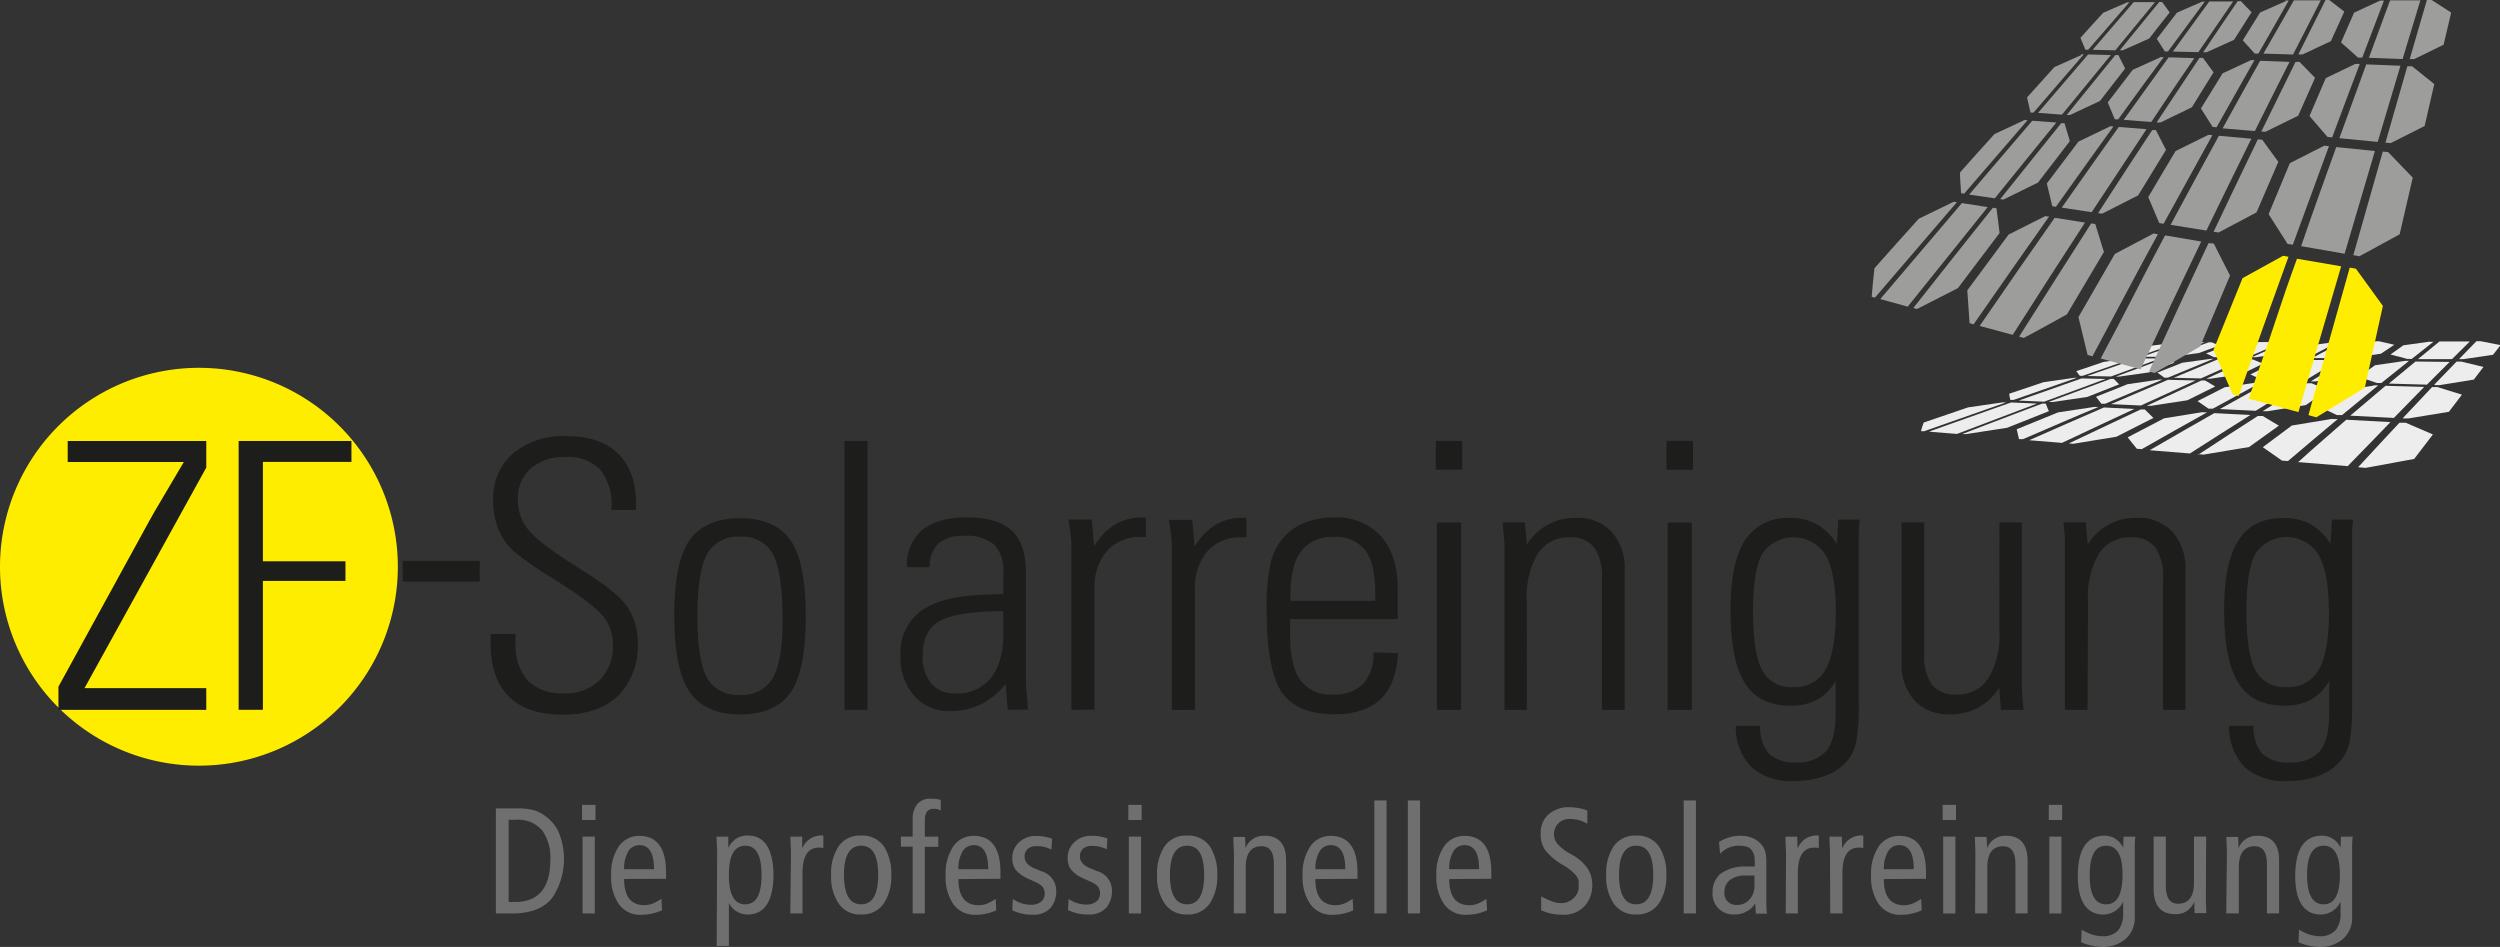 <svg xmlns="http://www.w3.org/2000/svg" xmlns:xlink="http://www.w3.org/1999/xlink" width="329.78" height="124.91" viewBox="0 0 329.78 124.91"><rect x="0" y="0" width="329.78" height="124.91" fill="#333333" stroke="none"/><defs><style>.a{fill:none;}.b{clip-path:url(#a);}.c{fill:#ffed00;}.c,.d,.g{fill-rule:evenodd;}.d{fill:#ededed;}.e{fill:#706f6f;}.f{fill:#1d1d1b;}.g{fill:#9d9d9c;}</style><clipPath id="a" transform="translate(-125.67 -251.93)"><rect class="a" width="595.28" height="841.89"/></clipPath></defs><title>Logo_ZF</title><g class="b"><path class="c" d="M151.91,300.45a26.24,26.24,0,1,1-26.24,26.23,26.24,26.24,0,0,1,26.24-26.23" transform="translate(-125.67 -251.93)"/><path class="d" d="M412.75,297.1l-3.15.41-3,1,.66.47h.37l5.42-1.88h-.34M408.24,299l3,0,5.24-1.92h-2.81l-5.4,1.89m3.57,0h.4l3.48-.47,2.7-1-1-.41H417l-5.2,1.92" transform="translate(-125.67 -251.93)"/><path class="d" d="M422.61,297.08l-3.26.42-2.67,1.05,1.06.5h.41c1.72-.71,3.32-1.37,4.84-2h-.38m-3.8,2,3.35,0,4.59-2H423.6l-4.79,2m4,0h.45l3.61-.5,2.31-1.1-1.41-.44h-.42l-4.54,2" transform="translate(-125.67 -251.93)"/><path class="d" d="M433.67,297.05l-3.37.45L428,298.61l1.57.54h.48l4-2.1h-.43m-2.85,2.11,3.85,0,3.66-2.15h-3.55l-4,2.11m4.63,0H436l3.74-.53,1.77-1.18-2-.46h-.47l-3.6,2.16" transform="translate(-125.67 -251.93)"/><path class="d" d="M446.15,297l-3.45.48L441,298.69l2.24.59h.56l2.86-2.26h-.49m-1.52,2.28,4.47,0c.83-.83,1.61-1.61,2.35-2.33h-4c-.87.7-1.79,1.46-2.78,2.28m5.36.05h.61l3.87-.57,1-1.28-2.64-.51h-.55L450,299.35" transform="translate(-125.67 -251.93)"/><path class="d" d="M406.7,299.19l-3.53.48-3.61,1.22.46.61h.39l6.64-2.31h-.35M401,301.53l3.15.06,6.45-2.37-3,0L401,301.53m3.79.08h.43l3.95-.56,3.32-1.29-.89-.54h-.4l-6.41,2.38" transform="translate(-125.67 -251.93)"/><path class="d" d="M417.19,299.28l-3.65.5-3.29,1.3.93.67h.45c2.12-.89,4.11-1.71,6-2.48h-.42m-4.86,2.49,3.64.09,5.67-2.54-3.38,0-5.93,2.48m4.38.1.49,0,4.11-.6,2.87-1.39-1.4-.57h-.45l-5.62,2.55" transform="translate(-125.67 -251.93)"/><path class="d" d="M429.15,299.39l-3.79.53-2.83,1.4,1.55.73.52,0,5-2.68h-.47m-3.73,2.7,4.25.11c1.63-1,3.16-1.91,4.58-2.76l-3.88,0c-1.54.83-3.19,1.72-4.95,2.69m5.11.13h.57l4.29-.63c.76-.53,1.5-1,2.22-1.51l-2.05-.63H435q-2.1,1.28-4.51,2.77" transform="translate(-125.67 -251.93)"/><path class="d" d="M442.89,299.54l-3.92.57-2.15,1.52,2.38.82.61,0c1.31-1.05,2.51-2,3.64-2.92h-.56m-2.13,3,5.05.14,3-3-4.51-.05c-1.1.9-2.27,1.87-3.55,2.94m6.07.17.7,0L452,302l1.27-1.67-2.93-.7h-.62l-2.9,3" transform="translate(-125.67 -251.93)"/><path class="d" d="M399.26,301.77l-4,.57-4.54,1.52c0,.27.08.54.14.83h.41l8.36-2.92h-.38m-7.32,3,3.38.15,8.11-3-3.17-.07-8.32,2.93m4.07.18.46,0,4.55-.67,4.2-1.66-.71-.71h-.43l-8.07,3" transform="translate(-125.67 -251.93)"/><path class="d" d="M410.49,302l-4.17.61-4.16,1.66.71.92.49,0c2.73-1.15,5.23-2.22,7.58-3.19l-.45,0m-6.36,3.24c1.29.06,2.6.13,3.95.18l7.23-3.3-3.66-.09-7.52,3.21m4.76.22.54,0,4.78-.73c1.27-.64,2.49-1.24,3.67-1.82l-1.33-.79h-.49l-7.17,3.32" transform="translate(-125.67 -251.93)"/><path class="d" d="M423.5,302.37l-4.35.64-3.6,1.83,1.45,1,.57,0c2.33-1.28,4.47-2.45,6.45-3.52h-.52m-5,3.57,4.72.23c2.14-1.33,4.12-2.54,5.93-3.65l-4.29-.12-6.36,3.54m5.69.28.64,0,5-.8,2.89-2-2.13-.88H430c-1.79,1.11-3.73,2.33-5.84,3.67" transform="translate(-125.67 -251.93)"/><path class="d" d="M438.77,302.8l-4.54.69-2.8,2,2.49,1.19c.23,0,.47,0,.7,0q2.6-2.14,4.77-3.92l-.62,0m-3.07,4,5.75.3,4-4.09-5.1-.15q-2.13,1.78-4.65,3.94m6.91.36.8,0,5.3-.87c.6-.79,1.18-1.54,1.72-2.26l-3.23-1-.71,0c-1.18,1.24-2.46,2.61-3.88,4.12" transform="translate(-125.67 -251.93)"/><path class="d" d="M389.9,305l-4.62.67-5.85,2a10.79,10.79,0,0,0-.36,1.14l.43,0,10.81-3.8h-.41m-9.7,3.87,3.62.29,10.55-4-3.4-.15c-3.3,1.16-6.88,2.44-10.77,3.82m4.36.35.49,0,5.39-.83,5.5-2.19c-.15-.34-.28-.67-.41-1l-.46,0c-3.23,1.21-6.72,2.54-10.51,4" transform="translate(-125.67 -251.93)"/><path class="d" d="M402,305.6l-4.85.73-5.45,2.22c.1.42.19.86.3,1.31l.53,0,5.22-2.25q2.46-1.06,4.74-2l-.49,0M393.34,310l4.33.35,5-2.35c1.58-.75,3.09-1.45,4.54-2.12l-4-.2-4.71,2.05L393.34,310m5.22.42.6.05,5.69-.93c1.71-.88,3.33-1.7,4.88-2.48l-1.14-1.12-.54,0q-2.16,1-4.51,2.13l-5,2.37" transform="translate(-125.67 -251.93)"/><path class="d" d="M416.24,306.29l-5.1.82c-1.52.79-3.12,1.62-4.8,2.51.37.48.78,1,1.21,1.51l.64.05,4.54-2.57,4.09-2.29-.58,0m-7,5,5.3.43,4.2-2.68c1.32-.85,2.59-1.64,3.79-2.4l-4.77-.24-4.05,2.31-4.47,2.58m6.39.52.72.06,6-1,3.93-2.82-2.13-1.27-.65,0-3.74,2.41-4.14,2.71" transform="translate(-125.67 -251.93)"/><path class="d" d="M433.34,307.18l-5.35.88-3.83,2.86c.8.57,1.64,1.16,2.53,1.77l.79.06,3.47-2.94c1.08-.91,2.11-1.78,3.1-2.6l-.71,0m-4.6,5.67,6.62.54,3-3.08,2.64-2.73-5.83-.31-3,2.62c-1.06.93-2.21,1.92-3.38,3m8,.65.93.08,6.41-1.18,2.47-3.23L443,307.69l-.81,0-2.56,2.74c-.9,1-1.86,2-2.88,3.11" transform="translate(-125.67 -251.93)"/><path class="e" d="M191.08,372.43h2.1q3.75,0,5.35-2.09a9.2,9.2,0,0,0,.77-8.78,5.4,5.4,0,0,0-1.72-2,4.72,4.72,0,0,0-1.38-.72,7.44,7.44,0,0,0-2.2-.27h-2.92Zm1.69-12.36h1a4.08,4.08,0,0,1,3.5,1.51,6.19,6.19,0,0,1,1,3.7q0,5.55-4.5,5.63h-1Z" transform="translate(-125.67 -251.93)"/><path class="e" d="M202.52,372.43h1.61V362.29h-1.61Zm-.07-12.33h1.77v-2h-1.77Z" transform="translate(-125.67 -251.93)"/><path class="e" d="M213.53,367.85V367c0-3.16-1.17-4.76-3.45-4.81a3.25,3.25,0,0,0-2.79,1.4,6.43,6.43,0,0,0-1,3.81,6.18,6.18,0,0,0,1,3.77,3.39,3.39,0,0,0,2.93,1.43A6.57,6.57,0,0,0,213,372l-.08-1.51a6.27,6.27,0,0,1-1,.57,3.12,3.12,0,0,1-1.24.27c-1.78,0-2.68-1.14-2.68-3.45ZM208,366.59a4.38,4.38,0,0,1,.64-2.5,1.76,1.76,0,0,1,1.37-.68c1.29,0,1.93,1.06,1.93,3.18Z" transform="translate(-125.67 -251.93)"/><path class="e" d="M221.82,367.35q0-3.84,2.15-3.86t2.16,3.86q0,3.87-2.16,3.87t-2.15-3.87m-1.61,9.36h1.61v-5.66h0a2.75,2.75,0,0,0,2.5,1.51q3.3,0,3.39-5.2c-.06-3.48-1.19-5.21-3.39-5.21a2.61,2.61,0,0,0-1.65.49,3.39,3.39,0,0,0-.93,1.13h0l0-1.47h-1.55c0,.61.06,1.23.08,1.85Z" transform="translate(-125.67 -251.93)"/><path class="e" d="M229.92,372.42h1.61v-5.36c0-2.22.75-3.32,2.13-3.32a3,3,0,0,1,.62.06v-1.65a2.7,2.7,0,0,0-2.79,1.72h0l0-1.57h-1.55c0,.7.06,1.43.07,2.17Z" transform="translate(-125.67 -251.93)"/><path class="e" d="M237,367.35q0-3.84,2.26-3.86t2.25,3.86q0,3.87-2.25,3.87T237,367.35m-1.69,0a6.2,6.2,0,0,0,1,3.78,3.37,3.37,0,0,0,2.93,1.43,3.45,3.45,0,0,0,3-1.43,6.39,6.39,0,0,0,1-3.77,6.56,6.56,0,0,0-1-3.82,3.49,3.49,0,0,0-3-1.39,3.41,3.41,0,0,0-2.93,1.39,6.33,6.33,0,0,0-1,3.81" transform="translate(-125.67 -251.93)"/><path class="e" d="M246.06,372.42h1.61v-8.79h1.77V362.3h-1.77v-2.15a2,2,0,0,1,.27-1.14,1,1,0,0,1,.91-.38,1.54,1.54,0,0,1,.92.23v-1.41a4.63,4.63,0,0,0-1.26-.16,2.2,2.2,0,0,0-1.85.73,3.09,3.09,0,0,0-.6,2v2.27h-1.55v1.33h1.55Z" transform="translate(-125.67 -251.93)"/><path class="e" d="M257.64,367.85V367q0-4.74-3.44-4.81a3.23,3.23,0,0,0-2.79,1.4,6.36,6.36,0,0,0-1,3.81,6.25,6.25,0,0,0,1,3.77,3.4,3.4,0,0,0,2.94,1.43,6.52,6.52,0,0,0,2.74-.59l-.08-1.51a5.86,5.86,0,0,1-1,.57,3,3,0,0,1-1.23.27q-2.68,0-2.68-3.45Zm-5.54-1.26a4.23,4.23,0,0,1,.64-2.5,1.74,1.74,0,0,1,1.36-.68c1.29,0,1.93,1.06,1.93,3.18Z" transform="translate(-125.67 -251.93)"/><path class="e" d="M259.28,370.46,259.2,372a5.72,5.72,0,0,0,2.64.59,3,3,0,0,0,2.44-.93,3.38,3.38,0,0,0,.72-2.21,2.67,2.67,0,0,0-1.95-2.59l-.58-.24c-1.1-.39-1.65-.95-1.65-1.71a1.36,1.36,0,0,1,.42-1,1.76,1.76,0,0,1,1.2-.36,4,4,0,0,1,1.92.45l.09-1.43a5.74,5.74,0,0,0-2.08-.36,3.13,3.13,0,0,0-2.28.84,2.74,2.74,0,0,0-.88,2.1,2.45,2.45,0,0,0,.44,1.52,4.34,4.34,0,0,0,1.48,1.1l1.08.49a2.75,2.75,0,0,1,1,.67,1.54,1.54,0,0,1,.27.92,1.34,1.34,0,0,1-.46,1,2,2,0,0,1-1.41.43,4.16,4.16,0,0,1-2.32-.76" transform="translate(-125.67 -251.93)"/><path class="e" d="M266.64,370.46l-.09,1.51a5.79,5.79,0,0,0,2.65.59,3,3,0,0,0,2.44-.93,3.37,3.37,0,0,0,.71-2.21,2.65,2.65,0,0,0-2-2.59l-.57-.24c-1.11-.39-1.66-.95-1.66-1.71a1.36,1.36,0,0,1,.42-1,1.77,1.77,0,0,1,1.2-.36,4,4,0,0,1,1.93.45l.08-1.43a5.7,5.7,0,0,0-2.08-.36,3.12,3.12,0,0,0-2.27.84,2.75,2.75,0,0,0-.89,2.1,2.39,2.39,0,0,0,.45,1.52,4.25,4.25,0,0,0,1.48,1.1l1.08.49a2.84,2.84,0,0,1,1,.67,1.61,1.61,0,0,1,.26.92,1.31,1.31,0,0,1-.46,1,2,2,0,0,1-1.4.43,4.12,4.12,0,0,1-2.32-.76" transform="translate(-125.67 -251.93)"/><path class="e" d="M274.58,372.43h1.61V362.29h-1.61Zm-.07-12.33h1.76v-2h-1.76Z" transform="translate(-125.67 -251.93)"/><path class="e" d="M280,367.35q0-3.84,2.26-3.86t2.25,3.86q0,3.87-2.25,3.87T280,367.35m-1.69,0a6.2,6.2,0,0,0,1,3.78,3.37,3.37,0,0,0,2.93,1.43,3.45,3.45,0,0,0,3-1.43,6.39,6.39,0,0,0,1-3.77,6.56,6.56,0,0,0-1-3.82,3.49,3.49,0,0,0-3-1.39,3.41,3.41,0,0,0-2.93,1.39,6.33,6.33,0,0,0-1,3.81" transform="translate(-125.67 -251.93)"/><path class="e" d="M288.42,372.42H290v-6.11c0-1.83.72-2.75,2.08-2.75,1.08,0,1.62.76,1.63,2.31v6.55h1.61v-7c0-2.17-1-3.26-2.87-3.24a2.54,2.54,0,0,0-2.48,1.64h0l-.06-1.49h-1.55c0,.7.06,1.43.08,2.17Z" transform="translate(-125.67 -251.93)"/><path class="e" d="M304.74,367.85V367c0-3.16-1.17-4.76-3.45-4.81a3.25,3.25,0,0,0-2.79,1.4,6.43,6.43,0,0,0-1,3.81,6.18,6.18,0,0,0,1,3.77,3.39,3.39,0,0,0,2.93,1.43,6.57,6.57,0,0,0,2.75-.59l-.08-1.51a6.27,6.27,0,0,1-1,.57,3.08,3.08,0,0,1-1.24.27c-1.78,0-2.68-1.14-2.68-3.45Zm-5.55-1.26a4.38,4.38,0,0,1,.64-2.5,1.76,1.76,0,0,1,1.37-.68c1.29,0,1.93,1.06,1.93,3.18Z" transform="translate(-125.67 -251.93)"/><rect class="e" x="181.29" y="105.59" width="1.61" height="14.9"/><rect class="e" x="185.71" y="105.59" width="1.61" height="14.9"/><path class="e" d="M322.39,367.85V367q0-4.74-3.45-4.81a3.24,3.24,0,0,0-2.79,1.4,6.36,6.36,0,0,0-1,3.81,6.18,6.18,0,0,0,1,3.77,3.37,3.37,0,0,0,2.93,1.43,6.6,6.6,0,0,0,2.75-.59l-.08-1.51a6,6,0,0,1-1,.57,3,3,0,0,1-1.23.27q-2.68,0-2.68-3.45Zm-5.55-1.26a4.23,4.23,0,0,1,.64-2.5,1.75,1.75,0,0,1,1.37-.68c1.29,0,1.93,1.06,1.93,3.18Z" transform="translate(-125.67 -251.93)"/><path class="e" d="M335.06,360.56v-1.69a4.4,4.4,0,0,0-1.09-.33,7.4,7.4,0,0,0-1.33-.13,3.93,3.93,0,0,0-2.61.88,3.14,3.14,0,0,0-1.12,2.6,3.57,3.57,0,0,0,.58,2.16,8,8,0,0,0,2.38,2,6.33,6.33,0,0,1,1.73,1.41,2,2,0,0,1,.32.66q0,.33,0,.75a2.06,2.06,0,0,1-.62,1.49,2.35,2.35,0,0,1-1.76.7,3.2,3.2,0,0,1-1.27-.29,8.17,8.17,0,0,1-1.3-.6V372a6.38,6.38,0,0,0,2.81.59,3.7,3.7,0,0,0,2.93-1.15,4.07,4.07,0,0,0,1-2.78,4,4,0,0,0-.6-2.16,6.23,6.23,0,0,0-2.18-1.88,6.67,6.67,0,0,1-1.84-1.4,1.57,1.57,0,0,1-.31-.6,1.52,1.52,0,0,1-.12-.59,2.05,2.05,0,0,1,.58-1.5,2.11,2.11,0,0,1,1.52-.57,4.39,4.39,0,0,1,2.29.63" transform="translate(-125.67 -251.93)"/><path class="e" d="M339.24,367.35q0-3.84,2.26-3.86t2.25,3.86q0,3.87-2.25,3.87t-2.26-3.87m-1.69,0a6.2,6.2,0,0,0,1,3.78,3.38,3.38,0,0,0,2.93,1.43,3.45,3.45,0,0,0,3-1.43,6.39,6.39,0,0,0,1-3.77,6.56,6.56,0,0,0-1-3.82,3.49,3.49,0,0,0-3-1.39,3.42,3.42,0,0,0-2.93,1.39,6.33,6.33,0,0,0-1,3.81" transform="translate(-125.67 -251.93)"/><rect class="e" x="222.1" y="105.59" width="1.61" height="14.9"/><path class="e" d="M352.57,364.56h0a3.27,3.27,0,0,1,2.54-1.07,3,3,0,0,1,1,.14,1.22,1.22,0,0,1,.68.52,1.8,1.8,0,0,1,.29.7,4.89,4.89,0,0,1,.07.93v.46h-.95a5.56,5.56,0,0,0-3.56.94,3.1,3.1,0,0,0-1.06,2.47,2.71,2.71,0,0,0,2.83,2.91,3.22,3.22,0,0,0,1.79-.47,2.79,2.79,0,0,0,1-1h0l.09,1.36h1.46a12.61,12.61,0,0,1-.08-1.55v-5.28a4.38,4.38,0,0,0-.24-1.63,2.65,2.65,0,0,0-.6-.85,2.61,2.61,0,0,0-.86-.6,4.19,4.19,0,0,0-.76-.27,5.23,5.23,0,0,0-3.78.73Zm4.54,4.17a2.67,2.67,0,0,1-.6,1.79,2.12,2.12,0,0,1-1.7.78,1.54,1.54,0,0,1-1.66-1.77,1.9,1.9,0,0,1,.72-1.52,3.31,3.31,0,0,1,2.1-.59c.46,0,.84,0,1.14,0Z" transform="translate(-125.67 -251.93)"/><path class="e" d="M361.23,372.42h1.6v-5.36c0-2.22.75-3.32,2.14-3.32a3.11,3.11,0,0,1,.62.06v-1.65a2.68,2.68,0,0,0-2.79,1.72h0l-.06-1.57h-1.55c0,.7.06,1.43.08,2.17Z" transform="translate(-125.67 -251.93)"/><path class="e" d="M367.1,372.42h1.61v-5.36c0-2.22.75-3.32,2.14-3.32a3,3,0,0,1,.61.06v-1.65a2.68,2.68,0,0,0-2.78,1.72h0l-.06-1.57H367c0,.7.06,1.43.07,2.17Z" transform="translate(-125.67 -251.93)"/><path class="e" d="M379.73,367.85V367q0-4.74-3.45-4.81a3.25,3.25,0,0,0-2.79,1.4,6.43,6.43,0,0,0-1,3.81,6.18,6.18,0,0,0,1,3.77,3.38,3.38,0,0,0,2.93,1.43,6.57,6.57,0,0,0,2.75-.59l-.08-1.51a6.27,6.27,0,0,1-1,.57,3.12,3.12,0,0,1-1.24.27c-1.78,0-2.68-1.14-2.68-3.45Zm-5.55-1.26a4.38,4.38,0,0,1,.64-2.5,1.76,1.76,0,0,1,1.37-.68c1.29,0,1.93,1.06,1.93,3.18Z" transform="translate(-125.67 -251.93)"/><path class="e" d="M382,372.43h1.61V362.29H382Zm-.07-12.33h1.76v-2h-1.76Z" transform="translate(-125.67 -251.93)"/><path class="e" d="M386.21,372.42h1.61v-6.11c0-1.83.72-2.75,2.09-2.75,1.07,0,1.6.76,1.62,2.31v6.55h1.61v-7c-.05-2.17-1-3.26-2.87-3.24a2.54,2.54,0,0,0-2.48,1.64h0l-.06-1.49h-1.55c0,.7.06,1.43.07,2.17Z" transform="translate(-125.67 -251.93)"/><path class="e" d="M396,372.43h1.6V362.29H396Zm-.07-12.33h1.76v-2h-1.76Z" transform="translate(-125.67 -251.93)"/><path class="e" d="M401.33,367.35c0-2.56.71-3.85,2.16-3.86s2.19,1.3,2.17,3.86-.71,3.87-2.17,3.87-2.18-1.29-2.16-3.87m5.94-3.22c0-.62,0-1.23.08-1.83h-1.56l-.05,1.45h0a2.73,2.73,0,0,0-2.41-1.59c-2.34,0-3.54,1.73-3.57,5.21s1.18,5.2,3.39,5.2a2.91,2.91,0,0,0,2.59-1.7h0v1.6a3.43,3.43,0,0,1-.62,2.13,2.65,2.65,0,0,1-2.14.83,4.83,4.83,0,0,1-1.42-.25,6,6,0,0,1-1.29-.63l-.07,1.68a7.65,7.65,0,0,0,2.87.62,4.66,4.66,0,0,0,2.92-1,3.68,3.68,0,0,0,1.28-3Z" transform="translate(-125.67 -251.93)"/><path class="e" d="M416.69,362.29h-1.61v6.1c0,1.83-.72,2.75-2.09,2.75-1.07,0-1.6-.74-1.62-2.31v-6.54h-1.61v7c.05,2.17,1,3.24,2.87,3.23a2.55,2.55,0,0,0,2.48-1.64h0l.06,1.5h1.55c-.05-.71-.07-1.44-.07-2.17Z" transform="translate(-125.67 -251.93)"/><path class="e" d="M419.34,372.42H421v-6.11c0-1.83.72-2.75,2.08-2.75,1.07,0,1.61.76,1.63,2.31v6.55h1.6v-7c0-2.17-1-3.26-2.86-3.24a2.56,2.56,0,0,0-2.49,1.64h0l-.05-1.49h-1.55c0,.7.06,1.43.07,2.17Z" transform="translate(-125.67 -251.93)"/><path class="e" d="M430,367.35q0-3.84,2.17-3.86t2.16,3.86q0,3.87-2.16,3.87T430,367.35m5.94-3.22c0-.62,0-1.23.08-1.83h-1.55l-.05,1.45h0a2.73,2.73,0,0,0-2.41-1.59c-2.34,0-3.54,1.73-3.57,5.21s1.18,5.2,3.4,5.2a2.91,2.91,0,0,0,2.58-1.7h0v1.6a3.37,3.37,0,0,1-.63,2.13,2.65,2.65,0,0,1-2.14.83,4.71,4.71,0,0,1-1.41-.25,5.83,5.83,0,0,1-1.3-.63l-.07,1.68a7.65,7.65,0,0,0,2.87.62,4.71,4.71,0,0,0,2.93-1,3.68,3.68,0,0,0,1.27-3Z" transform="translate(-125.67 -251.93)"/><path class="f" d="M152.88,345.57V342.7H136.82l16.06-29.09V310.1H134.6v2.77h15.32l-2.06,3.49c-1.55,2.59-2.39,4.06-2.56,4.4l-11.92,21.75v3.06Z" transform="translate(-125.67 -251.93)"/><polygon class="f" points="34.68 93.63 34.68 76.63 45.57 76.63 45.57 74.04 34.68 74.04 34.68 60.93 46.36 60.93 46.36 58.17 31.48 58.17 31.48 93.63 34.68 93.63"/><rect class="f" x="53.13" y="73.99" width="10.15" height="2.74"/><path class="f" d="M283.3,345.57v-15.8a7.46,7.46,0,0,1,1.64-5.12,5.76,5.76,0,0,1,4.52-1.84h.62v-2.57h-.57a6.73,6.73,0,0,0-3.54.94,8.44,8.44,0,0,0-2.72,2.86l-.31-3.53h-3.1c.15.76.24,1.42.31,2a12.88,12.88,0,0,1,.1,1.54v21.53Z" transform="translate(-125.67 -251.93)"/><path class="f" d="M295.9,331.19h11.18V330.1c0-2.54-.43-4.41-1.31-5.57a4.84,4.84,0,0,0-4.15-1.76,5,5,0,0,0-4.31,1.87c-.94,1.23-1.41,3.16-1.41,5.75Zm14.19,6.89c-.15,2.71-.91,4.74-2.3,6.07s-3.43,2-6.12,2c-3.3,0-5.6-1-6.91-2.89s-2-5.51-2-10.77a28.25,28.25,0,0,1,.49-6.21,8,8,0,0,1,1.68-3.39,7.39,7.39,0,0,1,2.83-2,10.15,10.15,0,0,1,3.87-.7,7.83,7.83,0,0,1,6.22,2.49c1.46,1.64,2.2,4,2.2,7v3.92H295.85v2.11q0,4.06,1.36,5.95a4.91,4.91,0,0,0,4.27,1.89,5.42,5.42,0,0,0,4-1.4,5.74,5.74,0,0,0,1.36-4.16Z" transform="translate(-125.67 -251.93)"/><path class="f" d="M315.06,310.09h3.5v3.8h-3.5Zm.15,10.76h3.2v24.72h-3.2Z" transform="translate(-125.67 -251.93)"/><path class="f" d="M327.08,345.57h-2.95V324.28c0-.37,0-.82-.06-1.34s-.11-1.23-.18-2.1h2.93l.26,2.91a7.88,7.88,0,0,1,2.78-2.62,7.75,7.75,0,0,1,3.72-.89,6.08,6.08,0,0,1,4.69,1.85,7.12,7.12,0,0,1,1.71,5.05v18.43h-3V328.32a6.81,6.81,0,0,0-1-4.16,3.86,3.86,0,0,0-3.25-1.35,4.76,4.76,0,0,0-4.2,2.15,11.14,11.14,0,0,0-1.46,6.23Z" transform="translate(-125.67 -251.93)"/><path class="f" d="M345.5,310.09H349v3.8h-3.5Zm.15,10.76h3.2v24.72h-3.2Z" transform="translate(-125.67 -251.93)"/><path class="f" d="M367.83,332.47q0-5-1.34-7.32a5,5,0,0,0-8.33-.21c-.82,1.44-1.24,3.95-1.24,7.53q0,5.64,1.2,7.87a4.22,4.22,0,0,0,4.07,2.22,4.58,4.58,0,0,0,4.31-2.33c.88-1.56,1.33-4.14,1.33-7.76m3.19-12a16.27,16.27,0,0,0-.16,1.68c0,.62,0,1.53,0,2.75v20a25.85,25.85,0,0,1-.31,4.78,6,6,0,0,1-1,2.36,6.74,6.74,0,0,1-2.94,2.16,11.46,11.46,0,0,1-4.3.75,7.86,7.86,0,0,1-5.61-1.83,7.52,7.52,0,0,1-2.06-5.45h3.24a5.13,5.13,0,0,0,1.12,3.67,4.81,4.81,0,0,0,3.58,1.16,4.94,4.94,0,0,0,4-1.5c.82-1,1.23-2.68,1.23-5v-4.27a6.24,6.24,0,0,1-2.4,2.48,7.13,7.13,0,0,1-3.52.81q-4.19,0-6.06-3c-1.26-2-1.88-5.18-1.88-9.64q0-6.3,1.91-9.21a6.68,6.68,0,0,1,6-2.91,7,7,0,0,1,3.46.82,7.85,7.85,0,0,1,2.65,2.59l.19-3.2Z" transform="translate(-125.67 -251.93)"/><path class="f" d="M389.42,320.84h2.95v21.29q0,.45.06,1.26c0,.53.11,1.27.18,2.18h-3l-.21-2.91a7.88,7.88,0,0,1-2.78,2.62,7.67,7.67,0,0,1-3.71.88,6.07,6.07,0,0,1-4.71-1.84,7.17,7.17,0,0,1-1.7-5.06V320.84h3v17.25a6.74,6.74,0,0,0,1,4.14,3.91,3.91,0,0,0,3.26,1.32,4.76,4.76,0,0,0,4.19-2.13,10.9,10.9,0,0,0,1.46-6.2Z" transform="translate(-125.67 -251.93)"/><path class="f" d="M401.05,345.57h-3V324.28c0-.37,0-.82,0-1.34s-.11-1.23-.18-2.1h2.93l.26,2.91a7.42,7.42,0,0,1,6.49-3.51,6.1,6.1,0,0,1,4.7,1.85,7.11,7.11,0,0,1,1.7,5.05v18.43H411V328.32a6.81,6.81,0,0,0-1-4.16,3.85,3.85,0,0,0-3.25-1.35,4.78,4.78,0,0,0-4.2,2.15,11.14,11.14,0,0,0-1.45,6.23Z" transform="translate(-125.67 -251.93)"/><path class="f" d="M432.87,332.47q0-5-1.34-7.32a4.94,4.94,0,0,0-8.32-.21Q422,327.1,422,332.47c0,3.76.39,6.38,1.19,7.87a4.25,4.25,0,0,0,4.08,2.22,4.6,4.6,0,0,0,4.31-2.33c.87-1.56,1.32-4.14,1.32-7.76m3.19-12a16.39,16.39,0,0,0-.15,1.68c0,.62,0,1.53,0,2.75v20a25.85,25.85,0,0,1-.31,4.78,6,6,0,0,1-1,2.36,6.85,6.85,0,0,1-2.94,2.16,11.53,11.53,0,0,1-4.3.75,7.87,7.87,0,0,1-5.62-1.83,7.6,7.6,0,0,1-2.06-5.45h3.25a5.09,5.09,0,0,0,1.12,3.67,4.8,4.8,0,0,0,3.57,1.16,5,5,0,0,0,4.05-1.5c.81-1,1.22-2.68,1.22-5v-4.27a6.18,6.18,0,0,1-2.4,2.48,7.13,7.13,0,0,1-3.52.81q-4.18,0-6.06-3c-1.25-2-1.88-5.18-1.88-9.64q0-6.3,1.92-9.21c1.27-2,3.28-2.91,6-2.91a7.09,7.09,0,0,1,3.47.82,7.73,7.73,0,0,1,2.64,2.59l.2-3.2Z" transform="translate(-125.67 -251.93)"/><path class="f" d="M190.39,335.56l3.29,0a2.37,2.37,0,0,0,0,.41c0,.18,0,.41,0,.74a7,7,0,0,0,1.61,5,6.33,6.33,0,0,0,4.79,1.68,6.43,6.43,0,0,0,4.69-1.73,6.21,6.21,0,0,0,1.75-4.62,5.92,5.92,0,0,0-1.14-3.63c-.76-1.05-2.67-2.54-5.73-4.5l-1.23-.79a43.76,43.76,0,0,1-5-3.49,7.74,7.74,0,0,1-2-2.89,9.74,9.74,0,0,1-.7-3.77,7.83,7.83,0,0,1,2.61-6.21,10.31,10.31,0,0,1,7.09-2.3q4.44,0,6.8,2.32c1.57,1.54,2.36,3.78,2.36,6.7v.72h-3.25v-.34a7.25,7.25,0,0,0-1.51-5,5.91,5.91,0,0,0-4.6-1.64,6.54,6.54,0,0,0-4.54,1.52,5.2,5.2,0,0,0-1.7,4.08,6.17,6.17,0,0,0,1.39,4c.93,1.18,3.2,2.89,6.82,5.15q4.77,2.94,6.18,4.93a8.14,8.14,0,0,1,1.42,4.81,9.23,9.23,0,0,1-2.59,7q-2.6,2.49-7.32,2.49c-3.12,0-5.49-.8-7.09-2.39s-2.4-3.92-2.4-7c0-.33,0-.59,0-.76a2.92,2.92,0,0,1,0-.46" transform="translate(-125.67 -251.93)"/><path class="f" d="M214.61,333.21q0-7.12,2-10t6.68-2.92c3.11,0,5.34,1,6.67,2.92s2,5.29,2,10-.65,8.15-2,10.07-3.53,2.89-6.64,2.89-5.36-1-6.7-3-2-5.31-2-10m8.67,10.43a4.59,4.59,0,0,0,4.31-2.23c.86-1.47,1.3-4,1.3-7.56,0-4.27-.42-7.2-1.25-8.74a4.53,4.53,0,0,0-4.36-2.34,4.59,4.59,0,0,0-4.35,2.3c-.84,1.53-1.27,4.25-1.27,8.14s.42,6.66,1.26,8.17a4.59,4.59,0,0,0,4.36,2.26" transform="translate(-125.67 -251.93)"/><rect class="f" x="111.39" y="58.17" width="3.05" height="35.46"/><path class="f" d="M258,332.55c-4.11,0-6.92.47-8.4,1.32s-2.22,2.36-2.22,4.55a5.39,5.39,0,0,0,1.14,3.66,3.92,3.92,0,0,0,3.14,1.32,5.68,5.68,0,0,0,4.74-2.06q1.63-2.05,1.63-6Zm.6,13-.28-3.4a9.54,9.54,0,0,1-3.25,2.68,8.92,8.92,0,0,1-4,.9,6.1,6.1,0,0,1-4.8-2,7.61,7.61,0,0,1-1.81-5.32,6.79,6.79,0,0,1,2.69-5.88c1.78-1.3,4.53-2,8.25-2.15l2.62-.1v-2.71a5,5,0,0,0-1.22-3.81,5.6,5.6,0,0,0-3.95-1.14,4.85,4.85,0,0,0-3.38,1,4.21,4.21,0,0,0-1.16,3.13l-3,0a5.94,5.94,0,0,1,2-4.9c1.36-1.12,3.37-1.67,6-1.67s4.59.59,5.83,1.75,1.86,3,1.86,5.45V341c0,.69,0,1.41.08,2.18s.11,1.54.21,2.35Z" transform="translate(-125.67 -251.93)"/><path class="f" d="M267,345.57V324a12.88,12.88,0,0,0-.1-1.54c-.06-.57-.16-1.23-.31-2h3.11L270,324a8.44,8.44,0,0,1,2.72-2.86,6.67,6.67,0,0,1,3.53-.94h.57v2.57h-.62a5.76,5.76,0,0,0-4.52,1.84,7.46,7.46,0,0,0-1.63,5.12v15.8Z" transform="translate(-125.67 -251.93)"/><path class="g" d="M406.25,252.25c-1.05.45-2.1.9-3.15,1.37-1,1.06-1.94,2.16-3,3.3.21.51.43,1,.66,1.57h.37l5.42-6.25h-.34m-4.51,6.26,3,.07c1.85-2.25,3.59-4.37,5.24-6.36l-2.81,0-5.4,6.27m3.57.08h.4l3.48-1.55q1.38-1.79,2.7-3.44l-1-1.38h-.38c-1.63,2-3.37,4.11-5.2,6.37" transform="translate(-125.67 -251.93)"/><path class="g" d="M416.11,252.17l-3.27,1.43c-.85,1.11-1.75,2.25-2.66,3.46l1.06,1.66.41,0c1.72-2.34,3.32-4.51,4.85-6.57h-.39m-3.8,6.58,3.35.08,4.59-6.69-3.15,0-4.79,6.59m4,.11h.45l3.61-1.64,2.31-3.64c-.48-.5-1-1-1.41-1.46h-.42c-1.43,2.1-2.94,4.32-4.54,6.72" transform="translate(-125.67 -251.93)"/><path class="g" d="M427.17,252.09l-3.37,1.49c-.73,1.18-1.49,2.41-2.28,3.67L423.1,259l.48,0c1.42-2.49,2.76-4.8,4-7h-.43m-2.85,7,3.85.12c1.3-2.56,2.52-4.92,3.66-7.15l-3.55,0c-1.24,2.18-2.55,4.5-4,7m4.64.14.5,0,3.74-1.75,1.77-3.9-2-1.54h-.47c-1.13,2.24-2.32,4.62-3.59,7.18" transform="translate(-125.67 -251.93)"/><path class="g" d="M439.65,252c-1.14.54-2.3,1.07-3.45,1.6-.55,1.26-1.12,2.57-1.72,3.93l2.25,2,.55,0,2.86-7.52h-.49m-1.52,7.54,4.47.17c.83-2.78,1.61-5.35,2.35-7.75l-4,0c-.87,2.34-1.79,4.85-2.78,7.55m5.36.2c.21,0,.41,0,.61,0l3.87-1.89c.34-1.46.67-2.88,1-4.24-.9-.58-1.79-1.14-2.64-1.7h-.55c-.7,2.42-1.46,5-2.27,7.79" transform="translate(-125.67 -251.93)"/><path class="g" d="M400.2,259.2l-3.53,1.58-3.61,4c.15.67.31,1.35.46,2l.4,0q3.52-4.09,6.63-7.69h-.35m-5.68,7.73c1,.08,2.08.14,3.15.23l6.45-7.86-3-.08-6.61,7.71m3.79.28.43,0,3.95-1.85q1.72-2.2,3.32-4.28l-.89-1.78h-.4c-2,2.46-4.13,5.08-6.41,7.9" transform="translate(-125.67 -251.93)"/><path class="g" d="M410.69,259.47,407,261.14l-3.29,4.3c.31.73.61,1.46.93,2.23l.45,0q3.18-4.41,6-8.21l-.42,0m-4.86,8.28,3.64.28q3-4.53,5.67-8.42l-3.38-.11c-1.85,2.56-3.82,5.3-5.93,8.25m4.38.34.49,0c1.38-.67,2.74-1.32,4.12-2,1-1.59,1.94-3.13,2.86-4.61l-1.39-1.91-.46,0-5.62,8.47" transform="translate(-125.67 -251.93)"/><path class="g" d="M422.65,259.84l-3.79,1.76L416,266.24c.49.79,1,1.59,1.54,2.43l.52.05q2.68-4.77,5-8.86l-.47,0m-3.73,9,4.25.36q2.44-4.92,4.58-9.13l-3.88-.14c-1.54,2.75-3.19,5.71-4.95,8.91m5.11.44.57,0c1.44-.72,2.87-1.41,4.29-2.11.76-1.73,1.5-3.41,2.22-5l-2.05-2.1-.52,0c-1.4,2.83-2.9,5.88-4.51,9.18" transform="translate(-125.67 -251.93)"/><path class="g" d="M436.39,260.35l-3.92,1.88c-.69,1.61-1.41,3.3-2.15,5L432.7,270l.61.05c1.31-3.49,2.51-6.72,3.64-9.69l-.56,0m-2.13,9.8,5.06.49c1.08-3.63,2.08-7,3-10.05l-4.51-.18c-1.1,3-2.27,6.22-3.55,9.74m6.07.59.7.06,4.48-2.26c.44-1.92.87-3.77,1.27-5.53l-2.93-2.35-.62,0-2.9,10.1" transform="translate(-125.67 -251.93)"/><path class="g" d="M392.76,267.75l-4,1.87c-1.46,1.63-3,3.31-4.54,5.07,0,.88.09,1.79.14,2.72l.41.06,8.36-9.69-.38,0m-7.33,9.82c1.11.15,2.24.32,3.39.49,2.9-3.59,5.61-6.91,8.11-10l-3.17-.23-8.33,9.74m4.08.59a3.62,3.62,0,0,0,.46.06l4.55-2.24c1.45-1.9,2.86-3.71,4.2-5.47-.24-.81-.48-1.6-.71-2.36l-.43,0q-3.75,4.65-8.07,10.05" transform="translate(-125.67 -251.93)"/><path class="g" d="M404,268.61l-4.16,2-4.17,5.52c.23,1,.47,2,.72,3l.48.08c2.73-3.83,5.23-7.35,7.58-10.59l-.45-.05m-6.36,10.75,3.95.6q3.9-5.94,7.23-10.95c-1.24-.11-2.46-.2-3.66-.29-2.32,3.26-4.82,6.79-7.52,10.64m4.76.74c.17,0,.35,0,.54.07l4.78-2.43q1.91-3.15,3.67-6c-.47-.9-.9-1.77-1.33-2.61l-.49,0c-2.21,3.36-4.59,7-7.17,11" transform="translate(-125.67 -251.93)"/><path class="g" d="M417,269.71l-4.34,2.14q-1.74,2.89-3.61,6.08l1.45,3.42.57.1c2.33-4.25,4.47-8.13,6.44-11.69l-.51-.05m-5,11.88,4.72.75q3.21-6.61,5.93-12.11l-4.28-.39q-2.94,5.36-6.37,11.75m5.69.91.64.1,5-2.65q1.49-3.49,2.88-6.67l-2.12-2.91-.58-.06c-1.79,3.7-3.73,7.75-5.84,12.19" transform="translate(-125.67 -251.93)"/><path class="g" d="M432.27,271.15l-4.54,2.3-2.8,6.73c.79,1.26,1.63,2.58,2.5,3.93l.69.1c1.73-4.75,3.32-9.06,4.77-13l-.62-.06m-3.06,13.25,5.74,1c1.47-5,2.8-9.46,4-13.55-1.72-.18-3.43-.36-5.1-.52-1.42,3.95-3,8.3-4.64,13.09m6.9,1.17.8.14,5.3-2.89c.6-2.61,1.18-5.11,1.73-7.48L440.7,272l-.71-.08-3.88,13.64" transform="translate(-125.67 -251.93)"/><path class="g" d="M383.4,278.54l-4.62,2.24c-1.88,2.08-3.82,4.25-5.85,6.54-.14,1.2-.26,2.47-.36,3.76l.43.11,10.81-12.59-.41-.06m-9.7,12.84,3.62,1c3.82-4.76,7.32-9.13,10.55-13.13l-3.4-.53L373.7,291.38m4.36,1.18.49.13,5.39-2.75,5.5-7.28c-.15-1.12-.28-2.2-.41-3.25l-.47-.08c-3.21,4-6.71,8.43-10.5,13.23" transform="translate(-125.67 -251.93)"/><path class="g" d="M395.48,280.43l-4.85,2.44-5.45,7.36c.1,1.4.19,2.86.3,4.33l.53.15q2.72-3.91,5.22-7.48c1.64-2.35,3.22-4.59,4.74-6.74-.17,0-.34,0-.49-.06m-8.64,14.5,4.33,1.17,5-7.81c1.58-2.45,3.1-4.79,4.54-7l-4-.63L392,287.4l-5.19,7.53m5.22,1.41.6.17c1.91-1,3.8-2.08,5.69-3.11,1.71-2.9,3.34-5.63,4.88-8.23-.4-1.27-.77-2.5-1.14-3.69l-.54-.08q-2.16,3.36-4.51,7.07l-5,7.87" transform="translate(-125.67 -251.93)"/><path class="g" d="M409.74,282.74l-5.1,2.69q-2.28,3.93-4.8,8.33.57,2.43,1.21,5l.64.17q2.38-4.45,4.54-8.51t4.09-7.59l-.58-.1m-7,16.48,5.31,1.43,4.2-8.92c1.32-2.79,2.59-5.43,3.79-7.93l-4.77-.81q-1.94,3.63-4,7.66t-4.49,8.57m6.4,1.73.72.19c2-1.15,4-2.34,6-3.5q2.09-5,3.94-9.35c-.75-1.45-1.45-2.86-2.14-4.22L417,284q-1.77,3.78-3.74,8c-1.31,2.84-2.7,5.84-4.14,9" transform="translate(-125.67 -251.93)"/><path class="c" d="M426.84,285.67l-5.35,2.95q-1.82,4.45-3.83,9.47c.8,1.88,1.64,3.84,2.53,5.86l.79.21c1.22-3.43,2.37-6.67,3.47-9.75s2.12-5.9,3.1-8.61l-.71-.13m-4.61,18.83,6.63,1.79q1.58-5.4,3-10.23l2.64-9-5.83-1c-1,2.73-2,5.63-3,8.69s-2.2,6.37-3.39,9.82m8,2.15.94.26c2.14-1.3,4.28-2.63,6.4-3.92L440,292.28q-1.84-2.56-3.56-4.91l-.81-.14c-.8,2.87-1.67,5.9-2.56,9.11s-1.86,6.68-2.88,10.31" transform="translate(-125.67 -251.93)"/></g></svg>